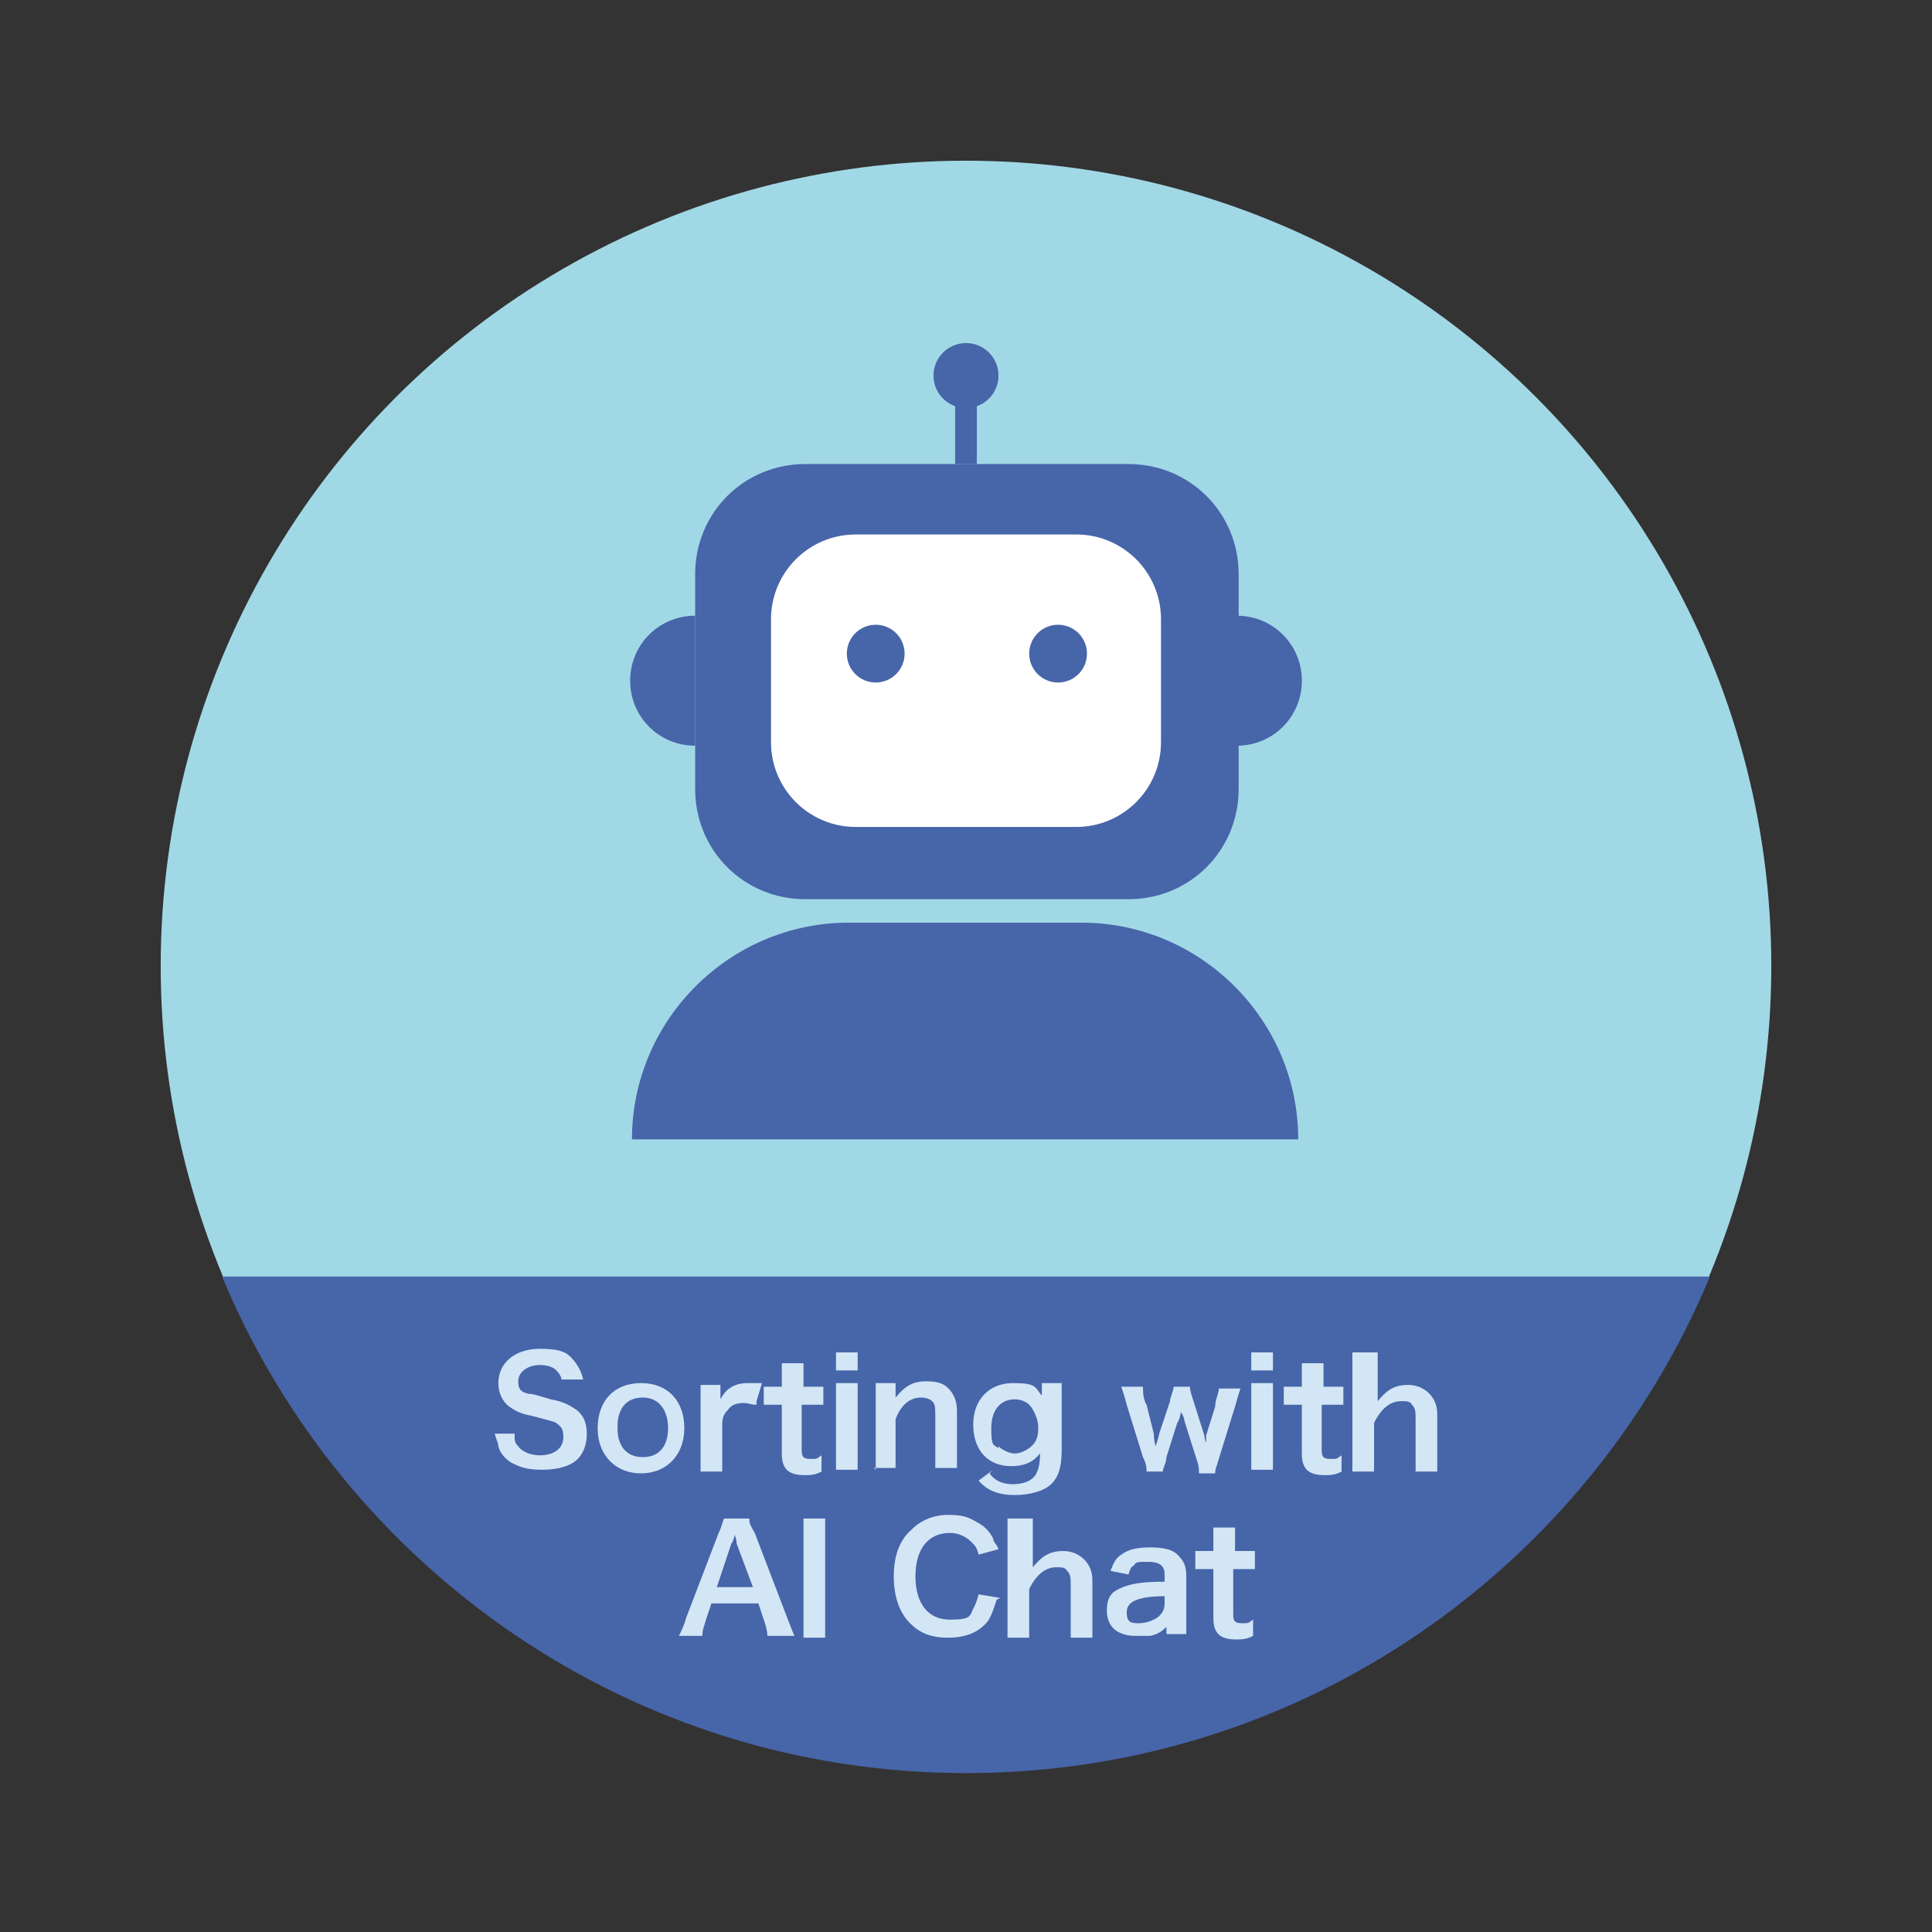 <?xml version="1.0" encoding="UTF-8"?> <svg xmlns="http://www.w3.org/2000/svg" id="_レイヤー_1" data-name="レイヤー_1" version="1.1" viewBox="0 0 107 107"><rect x="0" y="0" width="107" height="107" fill="#333333" stroke="none"/><defs><style> .st0 { fill: #4765a9; } .st1 { fill: #a1d8e6; } .st2 { fill: #d3e6f6; } .st3 { fill: #fff; } </style></defs><circle class="st1" cx="53.5" cy="53.5" r="44.6"></circle><path class="st0" d="M12.3,70.7c6.7,16.1,22.6,27.5,41.2,27.5s34.5-11.4,41.2-27.5H12.3Z"></path><g><path class="st0" d="M38.5,31.8c0-3.4,2.7-6.1,6.1-6.1h17.9c3.4,0,6.1,2.7,6.1,6.1v11.9c0,3.4-2.7,6.1-6.1,6.1h-17.9c-3.4,0-6.1-2.7-6.1-6.1v-11.9Z"></path><path class="st3" d="M42.7,34.3c0-2.6,2.1-4.7,4.7-4.7h12.2c2.6,0,4.7,2.1,4.7,4.7v6.8c0,2.6-2.1,4.7-4.7,4.7h-12.2c-2.6,0-4.7-2.1-4.7-4.7v-6.8Z"></path><path class="st0" d="M68.5,34.1h0c2,0,3.6,1.6,3.6,3.6h0c0,2-1.6,3.6-3.6,3.6h0v-7.2Z"></path><path class="st0" d="M38.5,41.3h0c-2,0-3.6-1.6-3.6-3.6h0c0-2,1.6-3.6,3.6-3.6h0v7.2Z"></path><circle class="st0" cx="48.5" cy="36.2" r="1.6"></circle><circle class="st0" cx="58.6" cy="36.2" r="1.6"></circle><path class="st0" d="M52.9,22.1h1.2v3.6h-1.2v-3.6Z"></path><circle class="st0" cx="53.5" cy="20.8" r="1.8"></circle><path class="st0" d="M59.9,51.1h-12.9c-6.6,0-12,5.4-12,12h36.9c0-6.6-5.4-12-12-12Z"></path></g><g><path class="st2" d="M28.5,79.4c0,.4,0,.5.2.7.2.3.7.5,1.2.5.8,0,1.3-.4,1.3-1s-.2-.6-.4-.8c-.2-.1-.3-.1-1.4-.4-.6-.1-.9-.3-1.2-.5-.4-.3-.6-.8-.6-1.3,0-1.1.9-1.9,2.3-1.9s1.6.3,2,.8c.2.3.3.5.4.9h-1.2c0-.1-.1-.3-.2-.4-.2-.3-.6-.4-1-.4-.7,0-1.2.4-1.2.9s.2.6.6.7c.2,0,.2,0,1.2.3.6.1,1,.3,1.3.5.5.3.7.8.7,1.4s-.2,1.1-.5,1.4c-.4.4-1.1.6-2,.6s-1.3-.2-1.7-.4c-.3-.2-.6-.5-.7-.9,0-.2-.1-.3-.2-.7h1.2Z"></path><path class="st2" d="M33.1,79.1c0-1.5.9-2.5,2.4-2.5s2.4,1,2.4,2.5-1,2.5-2.4,2.5-2.4-1-2.4-2.5ZM34.2,79.1c0,1,.5,1.6,1.4,1.6s1.4-.6,1.4-1.6-.5-1.7-1.4-1.7-1.4.6-1.4,1.6Z"></path><path class="st2" d="M41.9,77.8c-.3,0-.5-.1-.7-.1-.4,0-.7.1-.9.4-.2.2-.3.4-.3.8v1.5c0,.4,0,.7,0,1.1h-1.2c0-.4,0-.6,0-1.1v-2.6c0-.5,0-.7,0-1.1h1.1v.8c.3-.6.8-.9,1.5-.9s.4,0,.8,0l-.3,1Z"></path><path class="st2" d="M44.5,75.5c0,.3,0,.6,0,1v.3h.3c.4,0,.6,0,.8,0v1c-.3,0-.4,0-.8,0h-.4v2.5c0,.4.1.5.5.5s.3,0,.6-.2v.9c-.2.1-.4.2-.9.2-.9,0-1.3-.3-1.3-1.2v-2.7h-.3c-.3,0-.5,0-.7,0v-1c.2,0,.4,0,.7,0h.3v-.3c0-.4,0-.7,0-1h1.2Z"></path><path class="st2" d="M47.5,74.9v1h-1.2v-1h1.2ZM47.5,76.7c0,.3,0,.6,0,1.1v2.5c0,.4,0,.7,0,1.1h-1.2c0-.4,0-.7,0-1.1v-2.6c0-.4,0-.7,0-1.1h1.2Z"></path><path class="st2" d="M48.5,81.4c0-.4,0-.6,0-1.1v-2.6c0-.4,0-.7,0-1.1h1.1v.4c0,.1,0,.1,0,.4.5-.6.9-.9,1.7-.9s1.1.2,1.4.6c.2.3.3.6.3,1.1v2c0,.4,0,.8,0,1.1h-1.2c0-.4,0-.6,0-1.1v-1.8c0-.3,0-.6-.1-.7-.1-.2-.4-.3-.7-.3-.6,0-1.1.4-1.4,1.2v1.6c0,.4,0,.7,0,1.1h-1.2Z"></path><path class="st2" d="M54.8,81.6c.3.4.7.6,1.3.6s1.1-.2,1.3-.6c.1-.2.2-.5.2-1.1-.4.5-.9.7-1.6.7-1.3,0-2.1-.9-2.1-2.3s.9-2.3,2.2-2.3,1.2.2,1.6.7c0-.2,0-.2,0-.3v-.4h1.1c0,.4,0,.6,0,1v2.7c0,1-.2,1.6-.7,2-.4.3-1.1.5-1.9.5s-1.5-.2-2-.8l.8-.6ZM55.3,80.1c.2.2.6.4.9.4.4,0,.9-.3,1.1-.6.2-.3.2-.6.2-.9s-.2-.9-.5-1.2c-.2-.2-.5-.3-.8-.3-.8,0-1.3.6-1.3,1.6s.1.9.4,1.1Z"></path><path class="st2" d="M66.4,81.4c0-.2-.1-.5-.2-.8l-.6-1.9s0-.2-.2-.5c0,.1-.1.5-.2.6l-.6,1.9c0,.3-.2.6-.2.8h-.9c0-.2,0-.4-.2-.8l-.9-2.9c-.1-.4-.2-.7-.3-1h1.2c0,.2,0,.7.2,1l.4,1.6c0,.1,0,.3.1.7,0,0,.2-.6.2-.7l.6-1.8c0-.2.2-.6.2-.8h.9c0,.2.1.5.2.8l.6,1.9c0,0,0,.2.1.4,0,.1,0,.1,0,.2q0,0,0-.2c0-.1,0-.4,0-.4l.5-1.6c0-.4.2-.7.2-1h1.2c-.1.3-.1.3-.3,1l-.9,2.9c-.1.4-.2.5-.2.8h-.9Z"></path><path class="st2" d="M70.5,74.9v1h-1.2v-1h1.2ZM70.5,76.7c0,.3,0,.6,0,1.1v2.5c0,.4,0,.7,0,1.1h-1.2c0-.4,0-.7,0-1.1v-2.6c0-.4,0-.7,0-1.1h1.2Z"></path><path class="st2" d="M73.3,75.5c0,.3,0,.6,0,1v.3h.3c.4,0,.6,0,.8,0v1c-.3,0-.4,0-.8,0h-.4v2.5c0,.4.1.5.5.5s.3,0,.6-.2v.9c-.2.1-.4.2-.9.2-.9,0-1.3-.3-1.3-1.2v-2.7h-.3c-.3,0-.5,0-.7,0v-1c.2,0,.4,0,.7,0h.3v-.3c0-.4,0-.7,0-1h1.2Z"></path><path class="st2" d="M76.3,74.9c0,.3,0,.6,0,1.1v1.2c0,.1,0,.1,0,.4.5-.6.9-.9,1.7-.9s1.6.6,1.6,1.6v2.1c0,.4,0,.8,0,1.1h-1.2c0-.4,0-.6,0-1.1v-1.8c0-.4,0-.6-.2-.8-.1-.2-.3-.2-.6-.2-.6,0-1.1.4-1.5,1.2v1.6c0,.4,0,.7,0,1.1h-1.2c0-.4,0-.6,0-1.1v-4.4c0-.5,0-.7,0-1.1h1.2Z"></path><path class="st2" d="M42.5,90.6c0-.3-.1-.6-.2-.9l-.3-.9h-2.6l-.3.9c-.1.4-.2.5-.2.9h-1.3c.1-.2.3-.6.4-1l1.8-4.7c.2-.4.2-.6.3-.8h1.4c0,.2,0,.3.3.8l1.8,4.7c.2.5.3.8.4,1h-1.3ZM40.8,85.5c0,0,0-.2-.1-.5q-.1.4-.2.5l-.8,2.4h2l-.9-2.4Z"></path><path class="st2" d="M45.7,84.1c0,.3,0,.6,0,1.1v4.4c0,.5,0,.7,0,1.1h-1.2c0-.3,0-.6,0-1.1v-4.4c0-.5,0-.7,0-1.1h1.2Z"></path><path class="st2" d="M55.2,88.6c-.2.6-.3.9-.5,1.2-.5.6-1.2.9-2.2.9s-1.6-.3-2.1-.8c-.6-.6-.9-1.5-.9-2.6s.3-2,1-2.6c.5-.5,1.2-.8,2-.8s1.1.1,1.6.4c.4.2.7.5.9.9,0,.2.2.3.3.6l-1.1.3c-.1-.4-.2-.5-.4-.7-.3-.3-.7-.5-1.2-.5-1.2,0-1.9.9-1.9,2.4s.7,2.4,1.9,2.4,1.1-.2,1.3-.6c.1-.2.2-.4.3-.8l1.2.2Z"></path><path class="st2" d="M57.2,84.1c0,.3,0,.6,0,1.1v1.2c0,.1,0,.1,0,.4.5-.6.9-.9,1.7-.9s1.6.6,1.6,1.6v2.1c0,.4,0,.8,0,1.1h-1.2c0-.4,0-.6,0-1.1v-1.8c0-.4,0-.6-.2-.8-.1-.2-.3-.2-.6-.2-.6,0-1.1.4-1.5,1.2v1.6c0,.4,0,.7,0,1.1h-1.2c0-.4,0-.6,0-1.1v-4.4c0-.5,0-.7,0-1.1h1.2Z"></path><path class="st2" d="M64.6,90.1c-.3.3-.5.4-.9.5-.2,0-.5,0-.8,0-1,0-1.6-.5-1.6-1.4s.4-1.1.9-1.3c.5-.2,1.1-.3,2.3-.3v-.4c0-.5-.3-.7-.9-.7s-.7,0-.8.2c-.2.1-.2.2-.3.5l-1-.2c.2-.5.3-.7.6-.9.4-.3.9-.4,1.6-.4s1.3.1,1.6.5c.3.3.4.6.4,1.1v2.2c0,.4,0,.7,0,1h-1.1v-.5ZM64.6,88.4c-1.6,0-2.2.3-2.2.9s.3.6.7.6.9-.2,1.1-.4c.2-.2.3-.4.3-.7v-.4Z"></path><path class="st2" d="M68.4,84.6c0,.3,0,.6,0,1v.3h.3c.4,0,.6,0,.8,0v1c-.3,0-.4,0-.8,0h-.4v2.5c0,.4.1.5.5.5s.3,0,.6-.2v.9c-.2.1-.4.2-.9.2-.9,0-1.3-.3-1.3-1.2v-2.7h-.3c-.3,0-.5,0-.7,0v-1c.2,0,.4,0,.7,0h.3v-.3c0-.4,0-.7,0-1h1.2Z"></path></g></svg> 